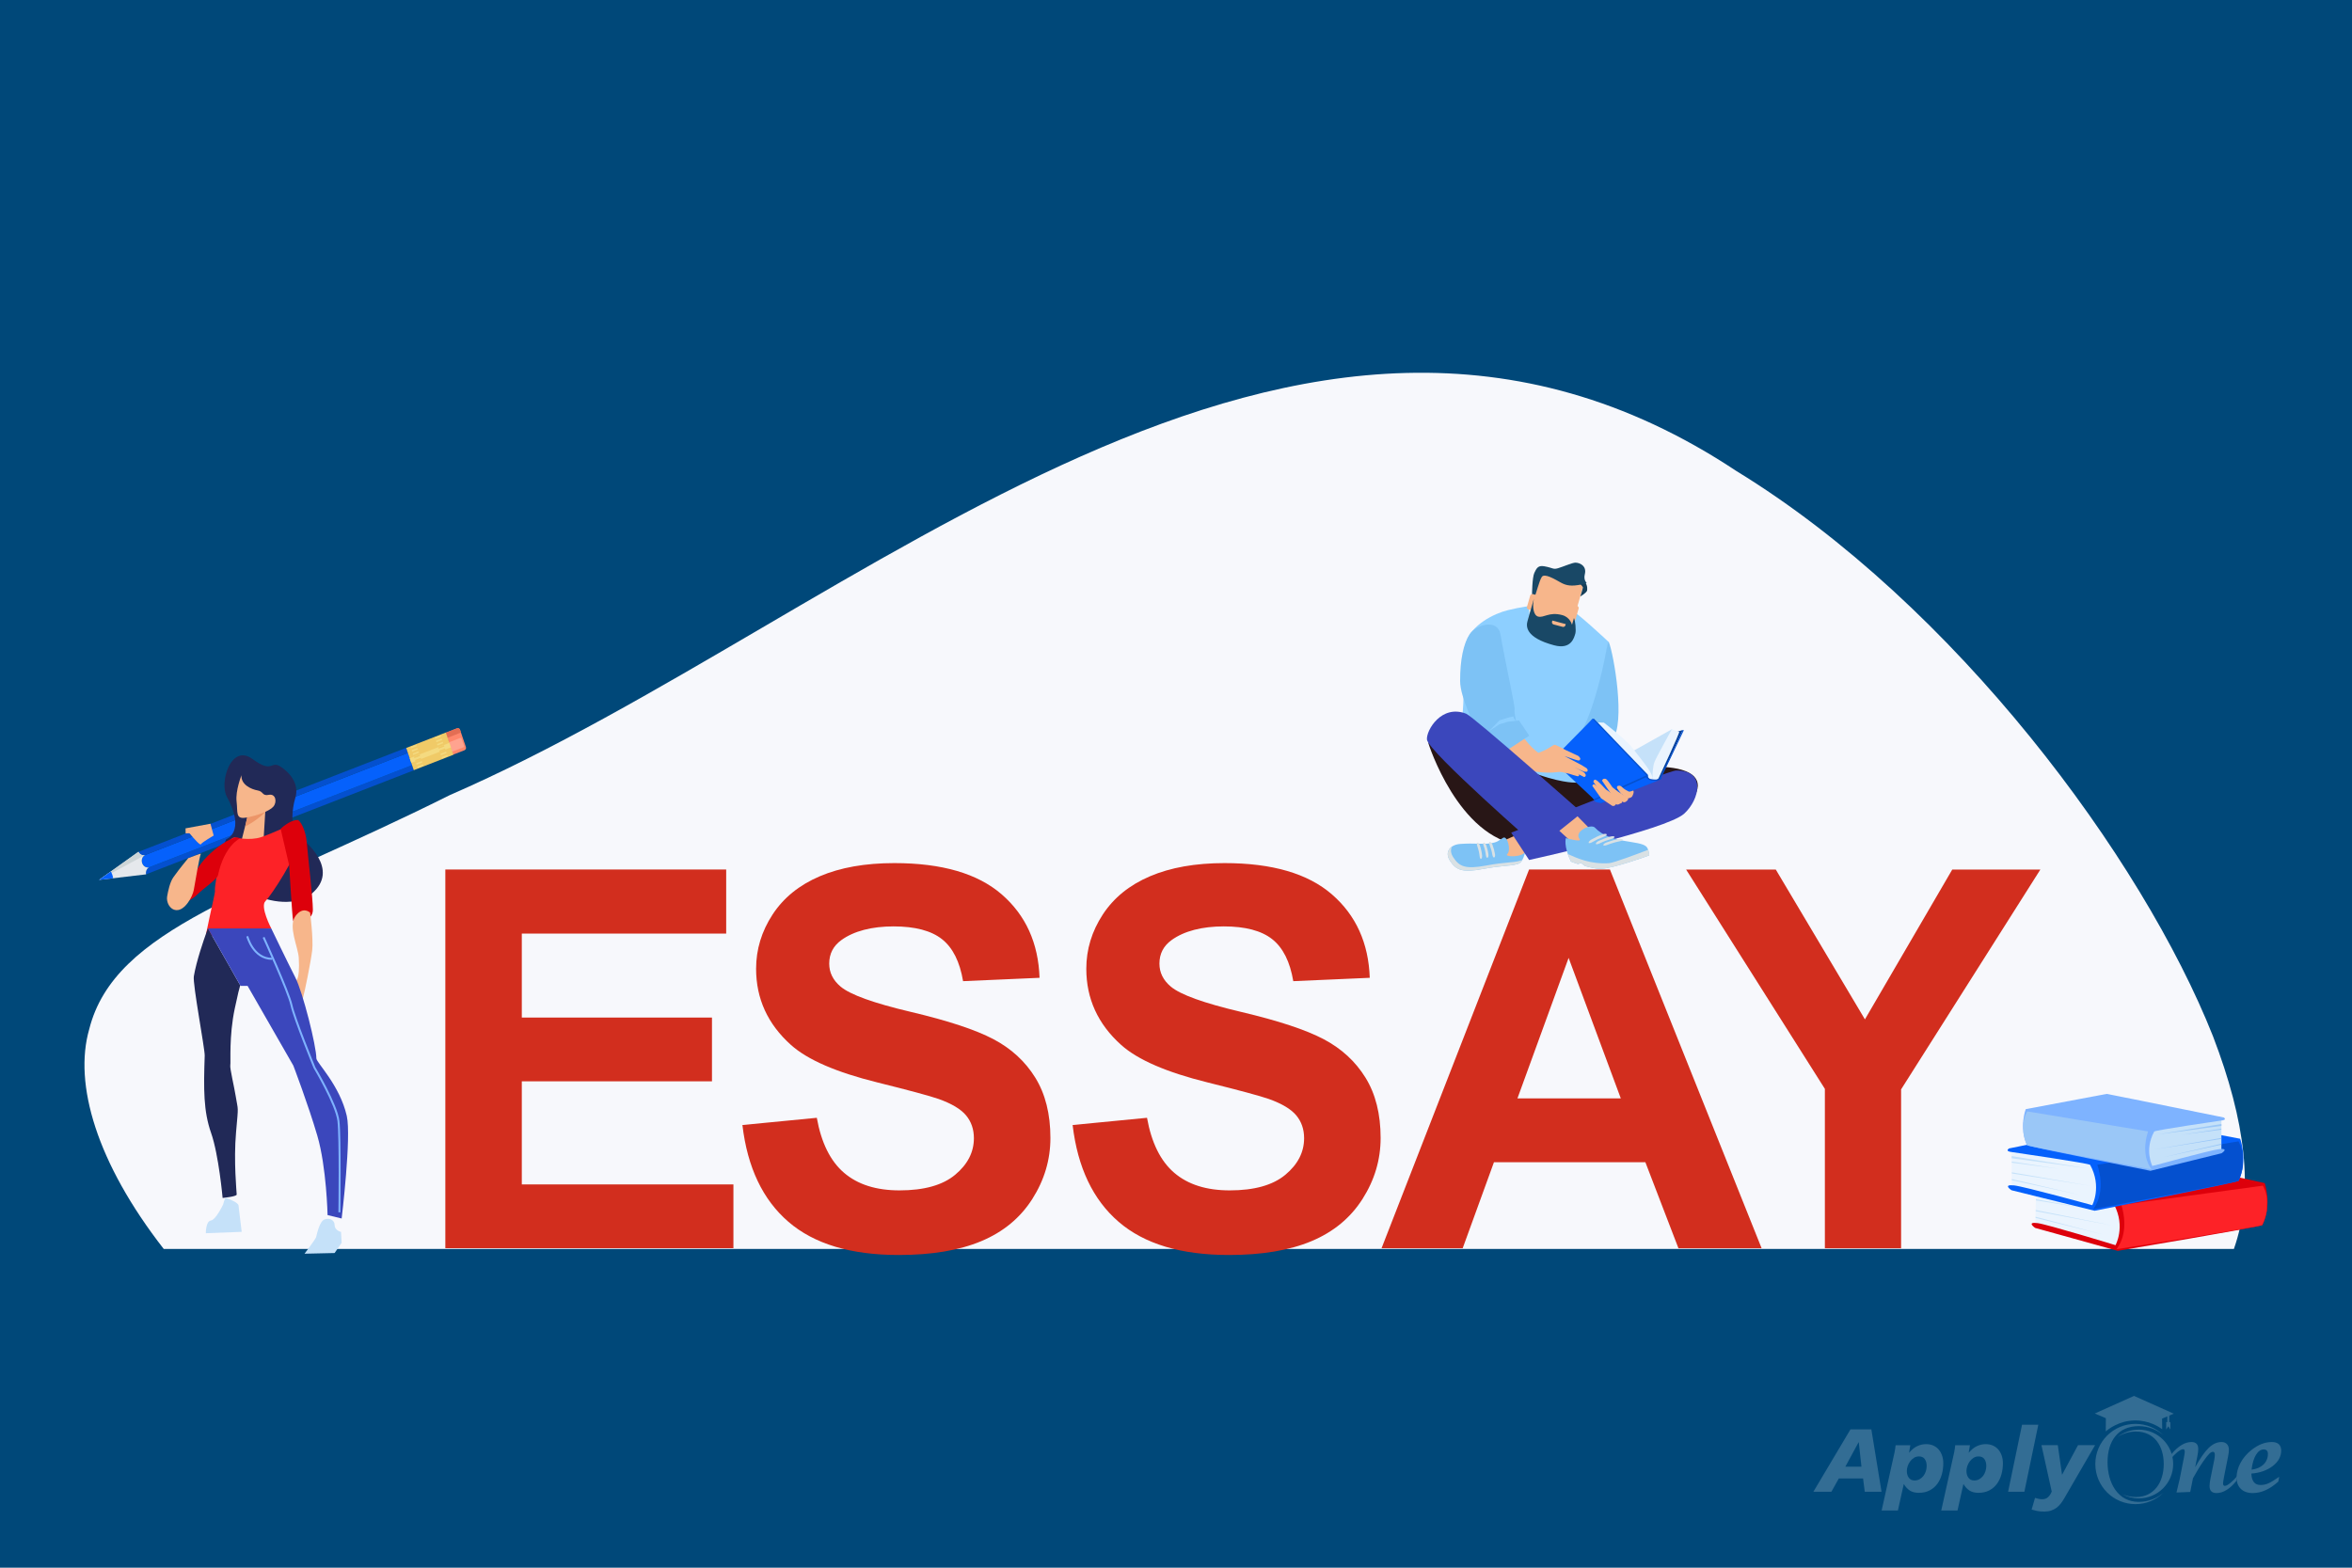 <?xml version="1.0" encoding="UTF-8"?><svg id="Layer_1" xmlns="http://www.w3.org/2000/svg" viewBox="0 0 1350 900"><rect width="1350" height="900" style="fill:#004879; stroke-width:0px;"/><g style="opacity:.2;"><path d="m1062.12,820.6h12s5.85,35.8,5.85,35.8h-9.64s-.97-7.64-.97-7.64h-13.9s-4.26,7.64-4.26,7.64h-10.36s21.29-35.8,21.29-35.8Zm4.77,7.39h-.1s-7.59,14-7.59,14h9.23s-1.54-14-1.54-14Z" style="fill:#fff; stroke-width:0px;"/><path d="m1087.46,833.68c.17-.79.29-1.51.36-2.18.07-.67.14-1.27.21-1.82h8.46s-.72,4.26-.72,4.26h.1c1.44-1.74,2.98-2.99,4.62-3.74,1.64-.75,3.3-1.13,4.98-1.13s3.09.29,4.33.87c1.25.58,2.28,1.38,3.1,2.38.82,1.01,1.44,2.18,1.87,3.51.43,1.33.64,2.75.64,4.26,0,2.19-.28,4.3-.85,6.34-.56,2.04-1.42,3.84-2.56,5.41-1.15,1.57-2.61,2.83-4.39,3.77-1.78.94-3.86,1.41-6.26,1.41-2.05,0-3.75-.43-5.1-1.28-1.35-.85-2.52-2.12-3.51-3.8l-3.39,15.24h-9.34s7.44-33.5,7.44-33.5Zm7.28,12.82c.17.65.44,1.23.79,1.74s.81.92,1.36,1.23c.55.31,1.21.46,2,.46,1.09,0,2.07-.24,2.92-.72.85-.48,1.58-1.1,2.18-1.87.6-.77,1.06-1.66,1.39-2.67.32-1.01.49-2.03.49-3.05,0-1.64-.37-2.97-1.1-3.98-.74-1.01-1.84-1.51-3.31-1.51-1.09,0-2.07.27-2.92.82-.86.55-1.58,1.23-2.18,2.05-.6.82-1.06,1.72-1.39,2.69-.33.97-.49,1.91-.49,2.8,0,.68.08,1.35.26,2Z" style="fill:#fff; stroke-width:0px;"/><path d="m1121.68,833.68c.17-.79.29-1.51.36-2.18.07-.67.14-1.27.21-1.82h8.46s-.72,4.26-.72,4.26h.1c1.44-1.74,2.98-2.99,4.62-3.74,1.64-.75,3.3-1.13,4.98-1.13s3.09.29,4.33.87c1.25.58,2.28,1.38,3.1,2.38.82,1.01,1.44,2.18,1.87,3.51.43,1.33.64,2.75.64,4.26,0,2.19-.28,4.3-.85,6.34-.56,2.04-1.42,3.84-2.56,5.41-1.15,1.57-2.61,2.83-4.39,3.77-1.78.94-3.86,1.41-6.26,1.41-2.05,0-3.75-.43-5.1-1.28-1.35-.85-2.52-2.12-3.51-3.8l-3.39,15.24h-9.34s7.44-33.5,7.44-33.5Zm7.28,12.82c.17.65.44,1.23.79,1.74s.81.92,1.36,1.23c.55.31,1.21.46,2,.46,1.09,0,2.07-.24,2.92-.72.85-.48,1.58-1.1,2.18-1.87.6-.77,1.06-1.66,1.39-2.67.32-1.01.49-2.03.49-3.05,0-1.64-.37-2.97-1.1-3.98-.74-1.01-1.84-1.51-3.31-1.51-1.09,0-2.07.27-2.92.82-.86.55-1.58,1.23-2.18,2.05-.6.82-1.06,1.72-1.39,2.69-.33.97-.49,1.91-.49,2.8,0,.68.08,1.35.26,2Z" style="fill:#fff; stroke-width:0px;"/><path d="m1160.61,817.93h9.34s-8,38.47-8,38.47h-9.34s8-38.47,8-38.47Z" style="fill:#fff; stroke-width:0px;"/><path d="m1184.98,859.94c-.68,1.2-1.39,2.27-2.13,3.23-.74.96-1.56,1.78-2.49,2.46-.92.68-1.96,1.21-3.1,1.59-1.15.38-2.45.56-3.92.56-1.64,0-3.04-.12-4.18-.36-1.15-.24-2.16-.5-3.05-.77l1.95-6.72c.58.17,1.21.34,1.87.51.67.17,1.44.26,2.33.26,1.3,0,2.39-.39,3.26-1.18.87-.79,1.58-1.86,2.13-3.23l-5.9-26.62h9.39s2.41,16.88,2.41,16.88h.1s9.08-16.88,9.08-16.88h9.8s-17.54,30.26-17.54,30.26Z" style="fill:#fff; stroke-width:0px;"/><path d="m1249.25,856.85l1.88-7.9,2.3-11.67c.37-2.04.58-3.3.58-3.87,0-1.88-1.36-1.99-4.24.26-1.31,1.1-2.67,2.46-4.03,4.13l.63-2.98c3.87-4.66,7.69-6.96,11.46-6.96,2.62,0,3.92,1.31,3.92,3.98,0,1.1-.16,2.56-.52,4.29l-1.26,6.23c2.93-5.29,5.55-9,7.8-11.15,2.35-2.25,4.76-3.35,7.33-3.35s4.24,1.62,4.24,4.4c0,1.1-.16,2.41-.47,3.92l-2.3,11.56c-.37,2.04-.58,3.3-.58,3.87,0,1.88,1.41,1.99,4.19-.26,1.31-1.05,2.67-2.41,4.08-4.13l-.63,2.98c-3.77,4.66-7.59,6.96-11.41,6.96-2.67,0-3.98-1.36-3.98-4.03,0-1.1.16-2.51.52-4.24l2.25-11.15c.16-1.1.26-1.99.26-2.62,0-2.15-1.67-2.04-3.24-.47-.78.78-1.94,2.25-3.45,4.4-1.99,2.88-3.92,6.12-5.86,9.63l-1.57,7.85-7.9.31Z" style="fill:#fff; stroke-width:0px;"/><path d="m1292.26,846.49c.31,4.03,2.04,6.02,5.23,6.02,1.52,0,2.93-.26,4.29-.84,1.52-.63,3.66-1.94,6.44-3.87l-.52,2.77c-4.87,4.4-9.73,6.59-14.7,6.59-5.81,0-9.26-3.45-9.26-8.95s3.19-11.62,8.58-15.8c3.82-3.03,7.69-4.55,11.67-4.55,3.45,0,5.23,1.57,5.39,4.76,0,3.56-1.67,6.59-4.97,9.1-3.3,2.46-7.33,3.87-12.14,4.24v.52Zm7.06-14.39c-3.3,0-6.12,4.29-6.96,11.62,5.6-.63,9.37-4.13,9.37-8.95.05-1.73-.78-2.62-2.41-2.67Z" style="fill:#fff; stroke-width:0px;"/><path d="m1209.69,839.38c0-12.01,5.91-20.64,17.92-20.64,5.5,0,10.51,2.04,14.34,5.4-4.17-4.14-9.9-6.7-16.24-6.7-12.72,0-23.04,10.31-23.04,23.04s10.31,23.04,23.04,23.04c6.34,0,12.08-2.56,16.24-6.7-3.83,3.36-8.85,5.4-14.34,5.4-12.01,0-17.92-10.84-17.92-22.84Z" style="fill:#fff; stroke-width:0px;"/><path d="m1227.62,820.75c-4.62,0-8.87,1.59-12.23,4.24,3.03-1.99,6.67-3.15,10.58-3.15,10.54,0,15.97,8.26,15.97,18.64s-5.43,18.95-15.97,18.95c-2.83,0-5.52-.61-7.93-1.7,2.84,1.58,6.1,2.48,9.58,2.48,10.9,0,19.74-8.84,19.74-19.74,0-10.9-8.84-19.74-19.74-19.74Z" style="fill:#fff; stroke-width:0px;"/><path d="m1208.66,821.79c.02-2.53.04-5.06.06-7.6l-6.37-2.7c7.51-3.37,15.03-6.74,22.54-10.11l22.79,10.2-6.68,2.85c.02,2.02.04,4.04.06,6.06-1.82-1.32-7.6-5.16-15.88-5.01-8.95.17-14.9,4.9-16.53,6.29Z" style="fill:#fff; stroke-width:0px;"/><rect x="1243.99" y="812.42" width="1.1" height="6.17" style="fill:#fff; stroke-width:0px;"/><polygon points="1245.75 820.66 1245.75 816.4 1243.37 816.4 1243.37 820.66 1244.56 818.83 1245.75 820.66" style="fill:#fff; stroke-width:0px;"/></g><path d="m258.01,456.54c235.23-102.29,484.95-354.42,738.61-186.15,125.47,76.77,233.12,222.31,273.58,324.49,18.82,49.03,23.66,89.06,12.01,122.12H93.97c-38.46-49.39-51.83-94.63-42.76-126.15,14.65-58.16,92.99-77.44,206.79-134.3h.01Z" style="fill:#f7f8fc; stroke-width:0px;"/><g style="isolation:isolate;"><g style="isolation:isolate;"><path d="m255.61,716.61v-217.42h161.21v36.78h-117.31v48.2h109.15v36.63h-109.15v59.17h121.46v36.63h-165.36Z" style="fill:#d22e1e; stroke-width:0px;"/></g></g><g style="isolation:isolate;"><g style="isolation:isolate;"><path d="m426.12,645.87l42.71-4.15c2.57,14.34,7.79,24.87,15.65,31.59,7.86,6.73,18.46,10.08,31.81,10.08,14.14,0,24.79-2.99,31.96-8.97,7.17-5.98,10.75-12.98,10.75-20.98,0-5.14-1.51-9.52-4.52-13.13-3.02-3.61-8.28-6.75-15.79-9.42-5.14-1.78-16.86-4.94-35.15-9.49-23.53-5.83-40.04-13-49.53-21.5-13.35-11.96-20.02-26.55-20.02-43.75,0-11.07,3.14-21.43,9.42-31.07,6.28-9.64,15.32-16.98,27.14-22.02,11.81-5.04,26.08-7.56,42.79-7.56,27.29,0,47.83,5.98,61.62,17.95,13.79,11.96,21.03,27.93,21.73,47.9l-43.9,1.93c-1.88-11.17-5.91-19.21-12.09-24.1-6.18-4.89-15.45-7.34-27.81-7.34s-22.74,2.62-29.96,7.86c-4.65,3.36-6.97,7.86-6.97,13.5,0,5.14,2.17,9.54,6.53,13.2,5.54,4.65,18.98,9.49,40.34,14.53,21.36,5.04,37.15,10.26,47.38,15.65,10.23,5.39,18.24,12.75,24.03,22.1,5.78,9.34,8.68,20.89,8.68,34.63,0,12.46-3.46,24.12-10.38,35-6.92,10.88-16.71,18.96-29.36,24.25-12.66,5.29-28.43,7.93-47.31,7.93-27.49,0-48.6-6.35-63.33-19.06-14.73-12.7-23.53-31.22-26.4-55.54Z" style="fill:#d22e1e; stroke-width:0px;"/></g></g><g style="isolation:isolate;"><g style="isolation:isolate;"><path d="m615.65,645.87l42.71-4.15c2.57,14.34,7.79,24.87,15.65,31.59,7.86,6.73,18.46,10.08,31.81,10.08,14.14,0,24.79-2.99,31.96-8.97,7.17-5.98,10.75-12.98,10.75-20.98,0-5.14-1.51-9.52-4.52-13.13-3.02-3.61-8.28-6.75-15.79-9.42-5.14-1.78-16.86-4.94-35.15-9.49-23.53-5.83-40.04-13-49.53-21.5-13.35-11.96-20.02-26.55-20.02-43.75,0-11.07,3.14-21.43,9.42-31.07,6.28-9.64,15.32-16.98,27.14-22.02,11.81-5.04,26.08-7.56,42.79-7.56,27.29,0,47.83,5.98,61.62,17.95,13.79,11.96,21.03,27.93,21.73,47.9l-43.9,1.93c-1.88-11.17-5.91-19.21-12.09-24.1-6.18-4.89-15.45-7.34-27.81-7.34s-22.74,2.62-29.96,7.86c-4.65,3.36-6.97,7.86-6.97,13.5,0,5.14,2.17,9.54,6.53,13.2,5.54,4.65,18.98,9.49,40.34,14.53,21.36,5.04,37.15,10.26,47.38,15.65,10.23,5.39,18.24,12.75,24.03,22.1,5.78,9.34,8.68,20.89,8.68,34.63,0,12.46-3.46,24.12-10.38,35-6.92,10.88-16.71,18.96-29.36,24.25-12.66,5.29-28.43,7.93-47.31,7.93-27.49,0-48.6-6.35-63.33-19.06-14.73-12.7-23.53-31.22-26.4-55.54Z" style="fill:#d22e1e; stroke-width:0px;"/></g></g><g style="isolation:isolate;"><g style="isolation:isolate;"><path d="m1011.14,716.61h-47.75l-18.98-49.39h-86.91l-17.95,49.39h-46.57l84.68-217.42h46.42l87.05,217.42Zm-80.83-86.02l-29.96-80.68-29.37,80.68h59.32Z" style="fill:#d22e1e; stroke-width:0px;"/></g></g><g style="isolation:isolate;"><g style="isolation:isolate;"><path d="m1047.44,716.61v-91.5l-79.64-125.91h51.46l51.17,86.02,50.13-86.02h50.57l-79.94,126.21v91.21h-43.75Z" style="fill:#d22e1e; stroke-width:0px;"/></g></g><path d="m266.62,430.7l-6.65,2.59-4.29-12.59,6.65-2.59c.7-.27,1.48.12,1.73.88l3.35,9.84c.26.76-.09,1.6-.8,1.87h0Z" style="fill:#ff876c; stroke-width:0px;"/><path d="m265.92,429.04l-6.53,2.54-1.82-5.35,6.53-2.54c.35-.13.73.06.85.44l1.36,3.99c.13.38-.05.79-.39.92h0Z" style="fill:#ffa38f; stroke-width:0px;"/><path d="m256.69,423.64l-1-2.94,6.65-2.59c.7-.27,1.48.12,1.73.88l.53,1.56-7.92,3.08h.01Z" style="fill:#e36e54; stroke-width:0px;"/><path d="m237.52,442.22l-153.67,59.73c-.31-1.63.37-3.26,1.67-3.99l151-58.69,1,2.95h0Z" style="fill:#0450cf; stroke-width:0px;"/><path d="m234.13,432.26l2.39,7.01-151,58.69h-.03s.02-.01.03-.02c-1.6.38-3.29-.64-3.91-2.44-.61-1.8.07-3.74,1.53-4.55h-.03s.02-.02.03-.02h0l151-58.69v.02h0Z" style="fill:#0561fc; stroke-width:0px;"/><path d="m83.13,490.95c-1.44.34-2.94-.45-3.68-1.9l153.67-59.73,1,2.95-151,58.69h.01Z" style="fill:#0450cf; stroke-width:0px;"/><path d="m79.45,489.03c.74,1.46,2.24,2.25,3.68,1.91h0s-.02.02-.03.02h.03c-1.46.81-2.14,2.75-1.53,4.55.62,1.8,2.31,2.83,3.91,2.44,0,0-.02.01-.03.02h.03c-1.31.73-1.99,2.37-1.67,4l-26.98,3.18,22.58-16.11h0Z" style="fill:#e5e8ec; stroke-width:0px;"/><path d="m79.45,489.03c.74,1.46,2.24,2.25,3.68,1.91h0s-.02.02-.03.02h.03c-1.46.81-26.27,14.18-26.27,14.18l22.58-16.11h.01Z" style="fill:#cdd5d7; stroke-width:0px;"/><polygon points="237.5 442.16 233.15 429.39 255.89 420.53 260.24 433.31 237.5 442.16" style="fill:#f0ca67; stroke-width:0px;"/><polygon points="236.05 437.93 235.17 435.31 257.91 426.46 258.79 429.07 236.05 437.93" style="fill:#f4da80; stroke-width:0px;"/><path d="m63.67,500.29c.28.57.55,1.16.76,1.78.24.7.41,1.41.53,2.12l-8.1.95,6.81-4.85h0Z" style="fill:#0561fc; stroke-width:0px;"/><polygon points="242.76 438.8 239.48 440.08 239.76 440.9 243.04 439.62 242.76 438.8" style="fill:#f4da80; stroke-width:0px;"/><polygon points="242.12 436.92 238.84 438.2 239.13 439.02 242.4 437.75 242.12 436.92" style="fill:#f4da80; stroke-width:0px;"/><polygon points="241.48 435.05 238.21 436.32 238.48 437.14 241.76 435.87 241.48 435.05" style="fill:#f0ca67; stroke-width:0px;"/><polygon points="240.84 433.17 237.57 434.44 237.85 435.27 241.12 433.99 240.84 433.17" style="fill:#f0ca67; stroke-width:0px;"/><polygon points="240.2 431.29 236.93 432.57 237.21 433.39 240.48 432.11 240.2 431.29" style="fill:#f4da80; stroke-width:0px;"/><polygon points="239.56 429.41 236.29 430.69 236.57 431.51 239.84 430.23 239.56 429.41" style="fill:#f4da80; stroke-width:0px;"/><polygon points="238.92 427.54 235.65 428.81 235.93 429.63 239.2 428.35 238.92 427.54" style="fill:#f4da80; stroke-width:0px;"/><polygon points="256.7 433.37 253.43 434.65 253.71 435.47 256.98 434.19 256.7 433.37" style="fill:#f4da80; stroke-width:0px;"/><polygon points="256.06 431.5 252.79 432.77 253.07 433.59 256.34 432.32 256.06 431.5" style="fill:#f4da80; stroke-width:0px;"/><polygon points="255.42 429.62 252.15 430.89 252.43 431.71 255.7 430.44 255.42 429.62" style="fill:#f0ca67; stroke-width:0px;"/><polygon points="254.78 427.74 251.51 429.01 251.79 429.84 255.06 428.56 254.78 427.74" style="fill:#f0ca67; stroke-width:0px;"/><polygon points="254.14 425.86 250.87 427.14 251.15 427.96 254.42 426.68 254.14 425.86" style="fill:#f4da80; stroke-width:0px;"/><polygon points="253.5 423.98 250.23 425.26 250.51 426.08 253.78 424.81 253.5 423.98" style="fill:#f4da80; stroke-width:0px;"/><polygon points="252.86 422.11 249.59 423.38 249.87 424.2 253.14 422.92 252.86 422.11" style="fill:#f4da80; stroke-width:0px;"/><path d="m129.81,481.84s11.57-4.12.39-24.46c-4.44-8.07,2.36-30.71,14.72-21.64s9.97-.12,16.96,4.94c6.99,5.07,9.5,11.38,7.59,17.52-1.91,6.13-2.96,18.25,1.35,21.32,4.3,3.06,24.66,19.58,8.04,33.58-16.62,13.99-61.71-5.57-49.05-31.26h0Z" style="fill:#212957; stroke-width:0px;"/><polygon points="152.66 459.42 150.96 487.43 137.55 486.87 142.26 468.07 152.66 459.42" style="fill:#f7b68b; stroke-width:0px;"/><path d="m140.78,474.45c.31-.13.63-.29.98-.48,3.63-1.98,7.6-4.87,10.27-7.54l.61-8.47-10.39,9.25-1.48,7.24h0Z" style="fill:#ec9568; stroke-width:0px;"/><path d="m138.62,445.02s-3.57,8.98-2.82,15.12c.75,6.14-.77,10.26,5.31,9.26,6.09-1,13.55-3.69,15.79-6.32,2.24-2.63,1.41-7.56-2.59-6.77s-2.89-1.93-6.47-2.54c-3.58-.61-9.7-3.34-9.23-8.75h.01Z" style="fill:#f7b68b; stroke-width:0px;"/><path d="m134.77,480.76s8.5,2.07,15.24-.2c6.43-2.16,17.26-7.27,17.26-7.27,0,0,5.69.39,4.59,9.03-1.1,8.64-16.16,31.81-19.47,34.96-3.31,3.14,3.31,15.71,3.31,15.71,0,0-36.36,3.93-37.46,5.11s5.27-25.15,5.14-26.32c-.55-4.91,5.14-31.03,11.39-31.03h0Z" style="fill:#fd2227; stroke-width:0px;"/><path d="m161.07,475.8s5.28-5.06,9.69-5.06c1.47,0,4.77,5.7,5.33,12.96.51,6.76,3.49,31.62,3.49,38.69s-10.83,8.4-11.34,6.14c-.57-2.56-2.25-31.67-2.25-31.67l-4.91-21.06h-.01Z" style="fill:#dd000b; stroke-width:0px;"/><path d="m137.7,481.35s-8.91,3.93-12.58,21.11c-.52,2.42-8.54,7.66-11.66,10.9-3.91,4.06-12.3,7.07-12.3,7.07,0,0,11.57-11,11.2-18.07s20.75-24.74,25.34-21.01h0Z" style="fill:#dd000b; stroke-width:0px;"/><path d="m108.05,492.66s-4.96,5.91-8.54,10.98c-1.98,2.8-3.03,7.88-3.58,10.98-.56,3.15,1.38,7.6,5.23,7.88,4.95.36,9.37-7.6,10.1-11.73.73-4.13,3.24-19.18,4.04-20.64.18-.33-7.25,2.53-7.25,2.53h0Z" style="fill:#f7b68b; stroke-width:0px;"/><path d="m115.3,484.69c.73-1.18,7.35-5.01,7.35-5.01l-1.84-6.78-14.32,2.65s.04,1.48.05,2.75c0,.4,1.97-.25,2.38.25,2.44,2.94,5.91,6.89,6.38,6.13h0Z" style="fill:#f7b68b; stroke-width:0px;"/><path d="m178.01,523.96s1.93,15.32,1.19,21.6c-.73,6.28-4.41,24.35-5.14,26.71s-1.84,7.07-1.84,7.07c0,0-5.51-8.64-5.14-9.82s2.2-5.5,3.31-7.07c1.1-1.57,1.47-6.28,1.1-12.57-.37-6.28-6.29-18.12-1.88-24.01s8.4-1.91,8.4-1.91h0Z" style="fill:#f7b68b; stroke-width:0px;"/><path d="m138.07,565.99s.37-4.32-3.31,12.96c-3.43,16.13-2.2,31.03-2.57,32.6-.37,1.57,2.3,12.6,3.12,17.87,1.38,8.84,1.65,4.12.18,20.62s.37,34.56.37,35.74-8.08,1.96-8.08,1.96c0,0-2.2-24.74-6.61-37.31s-4.32-25.14-3.67-44.38c.13-3.87-6.98-41.15-6.24-45.56,1.46-8.73,5.69-20.92,7.38-25.58.44-1.21.7-1.91.7-1.91l18.73,32.99h0Z" style="fill:#212957; stroke-width:0px;"/><path d="m155.7,533h-36.36l18.73,32.99h4.04l26.26,45.76s8.54,22.39,13.77,40.26c5.3,18.1,5.88,45.56,5.88,45.56l8.08,1.96s5.68-46.94,2.94-58.92c-4.04-17.67-17.45-30.6-17.45-32.99,0-7.07-7.71-37.9-12.12-46.54-4.41-8.64-13.77-28.08-13.77-28.08h0Z" style="fill:#3b47bc; stroke-width:0px;"/><path d="m136.88,691.87l1.84,15.32-20.57.79s-.09-6.87,2.85-7.27c2.94-.39,7.07-9.23,7.07-9.23,0,0,.92-4.03,1.74-3.73,6.86,2.45,7.07,4.12,7.07,4.12h0Z" style="fill:#c5e1f9; stroke-width:0px;"/><path d="m195.73,707.19l.37,6.28-4.04,5.89-17.26.39s6.24-8.25,6.61-9.43,1.84-9.03,4.77-10.21c2.94-1.18,5.88.39,5.88,3.14s2.94,3.93,3.67,3.93h0Z" style="fill:#c5e1f9; stroke-width:0px;"/><path d="m151.29,538.1s14.32,31.23,15.98,38.88c1.65,7.66,13.22,35.94,13.22,35.94,0,0,12.67,21.21,13.77,30.64s.55,52.44.55,52.44" style="fill:none; stroke:#7eb3ff; stroke-miterlimit:10; stroke-width:1.13px;"/><path d="m141.93,537.51s3.31,12.96,14.32,12.96" style="fill:none; stroke:#7eb3ff; stroke-miterlimit:10; stroke-width:1.13px;"/><polygon points="1216.23 715.6 1168.23 703.99 1168.69 681.94 1219.34 690.95 1216.23 715.6" style="fill:#eaf4fe; stroke-width:0px;"/><path d="m1167.1,680.91l59.95-10.34,18.81-3.17,54.03,11.8s4.39,12.1-1.28,24.13c-.41.87-83.07,14.77-83.07,14.77l-47.4-13.16s-5.39-3.67,1.44-2.75c5.87.79,44.68,12.66,44.68,12.66,0,0,5.85-10.47-.74-23.15-.49-.93-45.2-8.75-45.2-8.75,0,0-3.55-.41-1.22-2.05h0Z" style="fill:#dd000b; stroke-width:0px;"/><path d="m1301.27,690.04c.11-5.16-2.4-9.36-2.4-9.36l-81.22,11.06c3.99,13.67-.04,21.77-2.83,25.42,18.78-2.94,83.26-13.08,83.63-13.82,1.38-2.75,2.2-5.51,2.64-8.12.09-1.92.15-3.75.18-5.17h0Z" style="fill:#fd2227; stroke-width:0px;"/><polyline points="1168.62 685.34 1211.48 693.62 1168.55 686.58" style="fill:#c5e1f9; stroke-width:0px;"/><polyline points="1168.54 688.47 1195.56 693.44 1168.63 689.13" style="fill:#c5e1f9; stroke-width:0px;"/><polyline points="1168.33 698.53 1207.07 708.72 1168.42 699.19" style="fill:#c5e1f9; stroke-width:0px;"/><polyline points="1168.41 694.66 1213.68 703.8 1168.5 695.32" style="fill:#c5e1f9; stroke-width:0px;"/><polygon points="1202.92 692.57 1154.69 682.36 1154.69 660.3 1205.52 667.84 1202.92 692.57" style="fill:#eaf4fe; stroke-width:0px;"/><path d="m1153.09,659.32l59.72-12.08,18.73-3.72,54.25,10.22s4.64,11.97-.78,24.16c-.39.88-82.75,17.19-82.75,17.19l-47.66-11.77s-5.46-3.51,1.39-2.79c5.88.62,44.93,11.36,44.93,11.36,0,0,5.64-10.63-1.21-23.13-.5-.92-45.36-7.43-45.36-7.43,0,0-3.56-.31-1.26-2.01h0Z" style="fill:#0561fc; stroke-width:0px;"/><path d="m1287.4,664.53c0-5.16-2.59-9.29-2.59-9.29l-80.97,13.42c4.27,13.55.41,21.76-2.31,25.49,18.71-3.48,82.96-15.5,83.32-16.25,1.33-2.79,2.08-5.57,2.47-8.19.05-1.92.08-3.75.08-5.18h0Z" style="fill:#0450cf; stroke-width:0px;"/><polyline points="1154.69 663.71 1197.71 670.73 1154.65 664.94" style="fill:#c5e1f9; stroke-width:0px;"/><polyline points="1154.68 666.83 1181.8 671.01 1154.78 667.49" style="fill:#c5e1f9; stroke-width:0px;"/><polyline points="1154.68 676.9 1193.61 685.95 1154.78 677.55" style="fill:#c5e1f9; stroke-width:0px;"/><polyline points="1154.68 673.02 1200.12 680.84 1154.78 673.68" style="fill:#c5e1f9; stroke-width:0px;"/><polygon points="1233.73 670.01 1275.04 661.27 1275.04 642.37 1231.5 648.83 1233.73 670.01" style="fill:#c5e1f9; stroke-width:0px;"/><path d="m1276.41,641.53l-51.15-10.35-16.05-3.18-46.47,8.75s-3.97,10.25.67,20.69c.33.75,70.88,14.72,70.88,14.72l40.82-10.08s4.68-3.01-1.19-2.39c-5.04.53-38.48,9.73-38.48,9.73,0,0-4.83-9.11,1.04-19.81.43-.79,38.86-6.37,38.86-6.37,0,0,3.05-.27,1.08-1.72h-.01Z" style="fill:#7eb3ff; stroke-width:0px;"/><path d="m1161.37,646c0-4.42,2.22-7.96,2.22-7.96l69.35,11.5c-3.66,11.6-.35,18.64,1.98,21.83-16.03-2.98-71.06-13.28-71.37-13.92-1.14-2.39-1.78-4.77-2.12-7.02-.04-1.64-.07-3.21-.07-4.43h.01Z" style="fill:#9ac7f7; stroke-width:0px;"/><polyline points="1275.04 645.29 1238.19 651.3 1275.08 646.35" style="fill:#9ac7f7; stroke-width:0px;"/><polyline points="1275.05 647.96 1251.82 651.54 1274.96 648.53" style="fill:#9ac7f7; stroke-width:0px;"/><polyline points="1275.05 656.59 1241.7 664.35 1274.96 657.15" style="fill:#9ac7f7; stroke-width:0px;"/><polyline points="1275.05 653.27 1236.13 659.97 1274.96 653.83" style="fill:#9ac7f7; stroke-width:0px;"/><path d="m865.39,350.32c-7.5,1.83-21.32,8.32-24.22,19.44-4.34,16.69,4.35,41.19-9.41,65.15-4.39,7.64,76,17.9,76,17.9l15.51-84.32s-19.38-18.3-23.34-19.54c-8.21-2.55-19.57-2.28-34.55,1.37h0Z" style="fill:#8dcfff; stroke-width:0px;"/><path d="m923.42,368.55c2.79,6.74,9.84,46.83,1.98,56.28-.91,1.09,4.08,2.79,3.18,7.78-.15.83-1.65,4.81-1.65,4.81l-6.42,1.62-19.42-10.69,3.72-4.38,1.76.04s1.66-1.5,1.2-3.34c-.46-1.84,4.46-4.83,11.88-35.93,2.18-9.16,3.16-17.67,3.78-16.18h-.01Z" style="fill:#7dc2f5; stroke-width:0px;"/><path d="m915.9,422.92l-5.74-1.22-2.33-.36c-.01,1.53-1.28,2.66-1.28,2.66l4.45.13,5.22,1.08,6.3,3.48-6.63-5.77h.01Z" style="fill:#8dcfff; stroke-width:0px;"/><path d="m870.54,416.47s6.77,16.56,23.01,20.99c2.81.76,4.53,3.7,3.18,4.64-1.73,1.21-4.12,1.48-8.19,1.46-8.49-.02-20.05-2.57-28.05-10.06-11.83-11.07-15.56-16.11-14.36-21.68,1.19-5.58,24.41,4.64,24.41,4.64h0Z" style="fill:#f7b68b; stroke-width:0px;"/><path d="m843.48,364.19c-3.43,5.47-5.42,14.25-5.4,26.81.03,9.72,8.7,25.64,10.03,30.54.22.82.75,4.32.75,4.32l9.62,9.12,19.28-12.64-5.86-8.7-1.75.18s-1.11-4.8-.81-6.67c.3-1.87-5.34-26.95-8.13-43.03-1.61-9.26-14.32-5.35-17.73.07h0Z" style="fill:#7dc2f5; stroke-width:0px;"/><path d="m860.75,413.5l5.62-1.69,2.29-.54c.15,1.52,1.5,2.54,1.5,2.54l-4.43.49-5.1,1.51-5.98,3.97,6.1-6.29h0Z" style="fill:#8dcfff; stroke-width:0px;"/><path d="m877.99,347.51c-1.49,4.11.77,8.66,5.02,10.1l1.44.49c4.25,1.44,8.95-.74,10.45-4.86l3.51-9.69c1.49-4.11-.77-8.66-5.03-10.1l-1.44-.49c-4.25-1.44-8.96.74-10.45,4.86l-3.51,9.69h.01Z" style="fill:#e4eef3; stroke-width:0px;"/><path d="m901.58,361.56c-.57,1.99-2.7,3.16-4.76,2.61l-16.82-4.48c-2.06-.55-3.27-2.61-2.71-4.61l6.86-24.09c.57-1.99,2.7-3.17,4.77-2.61l16.81,4.48c2.06.55,3.28,2.61,2.71,4.61l-6.86,24.09h0Z" style="fill:#f7b68b; stroke-width:0px;"/><path d="m907.06,342.44s2.92-1.73,3.75-3.05c.41-.66.46-3.6-1.1-5.15-1.57-1.55-3.68,0-3.68,0,0,0,2.53,2.4,2.51,3.04s-1.47,5.17-1.47,5.17h-.01Z" style="fill:#163f59; stroke-width:0px;"/><path d="m879.35,341.37s.09-9.94,1.34-12.51c1.24-2.59,2.09-4.39,5.6-3.78,5.25.92,5.01,1.99,7.93,1.15,2.92-.85,8.43-3.27,10.08-3.22,2.74.08,6.53,1.98,5.35,6.69-.86,3.47,1.14,4.92,1.04,5.03-.32.37-1.37.52-3.23.87-5.31,1.02-8.25.72-11.57-1.14-3.33-1.85-9.43-5.59-10.94-3.24-1.51,2.36-3.43,10.27-3.91,10.79-.48.52-1.2,0-1.7-.62v-.02h.01Z" style="fill:#194866; stroke-width:0px;"/><path d="m882.59,350.01c-.19.66-.9,1.05-1.59.87l-3.63-.97c-.69-.18-1.09-.87-.9-1.54l1.83-6.42c.19-.66.9-1.05,1.59-.87l3.63.97c.68.18,1.09.87.9,1.54l-1.83,6.42Z" style="fill:#f7b68b; stroke-width:0px;"/><path d="m904.26,355.78c-.19.67-.9,1.06-1.59.87l-3.63-.96c-.69-.19-1.09-.87-.9-1.53l1.83-6.43c.19-.66.9-1.05,1.59-.87l3.64.96c.68.18,1.09.87.9,1.54l-1.83,6.42h-.01Z" style="fill:#f7b68b; stroke-width:0px;"/><path d="m880.37,343.91s-2.71,9.49-3.61,12.65c-.81,2.86-1.42,9.44,15.28,13.9,9.88,2.63,11.52-4.49,12.18-6.8.5-1.76-.05-7.57-.81-8.85-.02-.04-1.11,3.91-1.11,3.91,0,0-.97-4.36-5.67-5.61-7.58-2.02-10.52,1.81-13.84.85-2.55-.75-3.33-5.31-2.41-10.04h-.01Z" style="fill:#194866; stroke-width:0px;"/><path d="m891.73,358.49l5.19,1.38c.69.18,1.4-.21,1.59-.87l.2-.7-7.68-2.05-.2.71c-.19.66.22,1.35.91,1.53h-.01Z" style="fill:#f7b68b; stroke-width:0px;"/><path d="m973.76,454.7c-2.39,6.4-44.35,29.95-58.4,28.56l-42.37,1.96c-36.04-4.25-53.09-58.39-53.09-58.39,1.44-13.59,36.93,6.11,49.59,12.22,20.04,9.67,32.71,10.16,32.71,10.16,13.4,1.33,28.95-8.67,45.86-9.02,18.58-.39,29.48,4.44,25.7,14.52h0Z" style="fill:#281616; stroke-width:0px;"/><path d="m866.51,494.23c5.05.84,8.89-4.83,8.89-4.83l13.04-9.93-2.75-6.71-25.4,11.04s1.17,9.59,6.21,10.43h.01Z" style="fill:#f7b68b; stroke-width:0px;"/><path d="m875.43,489.02s.01.59-.96,3.18-2.16,3.49-3.43,3.85c-4.87,1.38-8.37.68-20.08,2.87-11.71,2.18-15.22.53-18.65-4.68-3.43-5.22.13-9.32,5.84-9.74,8.27-.61,12.87.31,17.17-.33,4.51-.66,4.8-1.64,7.43-3.2,2.48-1.48,4.75,7.28,2.41,9.31-2.06,1.79,8.5,2.06,10.26-1.26h.01Z" style="fill:#7dc2f5; stroke-width:0px;"/><path d="m872.92,494.06c-4.87,1.38-8.38.68-20.09,2.87-11.71,2.18-15.22.53-18.65-4.68-1.59-2.42-1.66-4.57-.74-6.25-2.57,1.71-3.46,4.71-1.14,8.23,3.42,5.21,6.94,6.86,18.65,4.68s15.22-1.49,20.08-2.87c.97-.28,1.9-.89,2.72-2.33-.28.15-.56.26-.84.35h.01Z" style="fill:#d9e1e4; stroke-width:0px;"/><path d="m875.41,489.18c.02-.11.02-.16.02-.16-.03.06-.08.12-.12.18.03,0,.06-.01.1-.02Z" style="fill:#f7b68b; stroke-width:0px;"/><path d="m850.11,493.1c-.38.13-.71-.55-.83-1.51-.22-1.96-.67-3.91-1.35-5.84-.33-.96-.33-1.8.08-1.91.41-.1,1.07.58,1.4,1.51.65,1.9,1.08,3.84,1.28,5.77.1.95-.19,1.83-.57,1.98h-.01Z" style="fill:#d9e1e4; stroke-width:0px;"/><path d="m853.74,492.46c-.4.08-.76-.59-.87-1.5-.22-1.82-.66-3.66-1.34-5.49-.33-.9-.31-1.67.12-1.73.44-.05,1.11.62,1.43,1.52.64,1.81,1.06,3.63,1.26,5.43.09.89-.22,1.68-.61,1.77h.01Z" style="fill:#d9e1e4; stroke-width:0px;"/><path d="m857.55,492.29c-.41.06-.82-.65-.97-1.59-.3-1.88-.83-3.78-1.58-5.67-.37-.92-.37-1.71.09-1.73.45-.02,1.17.7,1.53,1.62.72,1.88,1.22,3.75,1.5,5.61.14.92-.15,1.71-.56,1.76h-.01Z" style="fill:#d9e1e4; stroke-width:0px;"/><path d="m867.4,478.03s89.62-35.63,94.74-35.68c17.31-.15,13.34,16.78,4.57,24.75-10.35,9.4-89.03,26.61-89.03,26.61l-10.28-15.68h0Z" style="fill:#3b47bc; stroke-width:0px;"/><polygon points="902.95 484.22 878.49 461.79 888.91 451.8 915.63 478.95 902.95 484.22" style="fill:#f7b68b; stroke-width:0px;"/><path d="m908.02,466.58s-62.26-55.19-66.46-56.83c-14.21-5.58-23.02,9.6-22.52,14.84.65,6.8,63.9,62.07,63.9,62.07l25.08-20.08h0Z" style="fill:#3b47bc; stroke-width:0px;"/><path d="m944.91,485.97c1.46,1.3,1.71,5.12,1.71,5.12,0,0-20.78,7.6-28.08,7.74-1.9.04-5.31-.7-8.58-1.58-.55-.14-1.82-1.52-2.35-1.67-1-.28-1.23.65-2.08.39-2.21-.69-3.79-1.26-3.85-1.37-4.39-9.03-2.9-13.46-2.9-13.46,0,0,9.55,2.64,7.91.58-3.5-4.42,6.51-8.95,8.74-6.6,8.9,9.42,25.26,7.09,29.48,10.85h0Z" style="fill:#7dc2f5; stroke-width:0px;"/><path d="m946.07,487.84c-6.38,2.45-19.8,7.52-22.47,7.7-10.94.75-18.58-3.01-23.69-5.21.45,1.29,1.02,2.71,1.78,4.27.06.11,1.64.69,3.85,1.37.85.26,1.08-.67,2.08-.39.53.15,1.8,1.53,2.35,1.67,3.27.88,6.68,1.62,8.58,1.58,7.29-.14,28.08-7.74,28.08-7.74,0,0-.06-1.73-.55-3.25h-.01Z" style="fill:#d9e1e4; stroke-width:0px;"/><path d="m931.39,481.99c.19.35-.62.76-1.79,1-2.36.46-4.72,1.15-7.01,2.05-1.14.46-2.17.56-2.33.17-.15-.39.63-1.11,1.75-1.54,2.27-.87,4.6-1.54,6.94-1.98,1.15-.22,2.25-.05,2.44.3h0Z" style="fill:#d9e1e4; stroke-width:0px;"/><path d="m926.73,480.4c.17.36-.62.86-1.75,1.18-2.3.65-4.57,1.51-6.78,2.58-1.09.53-2.09.7-2.23.29-.14-.4.61-1.2,1.69-1.72,2.2-1.04,4.45-1.88,6.72-2.49,1.12-.3,2.18-.19,2.36.16h0Z" style="fill:#d9e1e4; stroke-width:0px;"/><path d="m922.24,479c.16.37-.61.95-1.71,1.36-2.23.81-4.42,1.84-6.54,3.07-1.05.61-2.01.83-2.14.41-.14-.41.58-1.3,1.62-1.89,2.12-1.21,4.28-2.21,6.49-2.99,1.09-.39,2.12-.34,2.28.03h0Z" style="fill:#d9e1e4; stroke-width:0px;"/><polygon points="959.61 418.67 937.47 431.09 947.55 446.22 948.91 446.87 961.02 420.28 959.61 418.67" style="fill:#c5e1f9; stroke-width:0px;"/><path d="m965.9,419.02l-3.43,1.16-10.6,22.52-.62,4.78s1.51-.1,1.72-.35,12.94-28.1,12.94-28.1h-.01Z" style="fill:#003e99; stroke-width:0px;"/><path d="m917.09,414.75l3.48.1s12.68,9.6,16.32,14.43,10.84,13.27,11.38,16.39c.14.77.23,1.02.26,1.23.05.35,0-1.38,0-1.38,0,0-.05-5.28,1.2-8.29,1.25-3.02,9.88-18.55,9.88-18.55,0,0,3.53,1.31,4.21,1.41s-11.85,26.74-11.85,26.74c0,0-1.09,1.33-2.76.93s-2.52,0-3.74-1.58c-.34-.45-1.3-2.56-1.3-2.56l-27.08-28.85v-.02h0Z" style="fill:#eaf4fe; stroke-width:0px;"/><path d="m914.08,412.69l.83-.05,30.88,32.07s.26.65.16,1.01.5,1.52,1.85,1.63c1.26.11,3.12.39,4.18-.03,1.04-.41,13.93-28.3,13.93-28.3l.57.25-12.89,27.04s.31.7-.1.96c-.42.25-2.44,1.16-2.96,1.21s-31.45,12.57-31.45,12.57l-4-1.51-1.25-1.91-20.85-21.21,21.11-23.73h-.01,0Z" style="fill:#0450cf; stroke-width:0px;"/><polygon points="892.19 434.91 914.08 412.69 945.01 445.11 914.91 458.84 890.79 436.32 892.19 434.91" style="fill:#0561fc; stroke-width:0px;"/><path d="m881.55,432.88s1.47-.64,4.62-1.98c3.16-1.33,5.33-3.4,6.27-3.31.93.09,6.05,2.92,6.05,2.92l7.47,3.48s1.42,1.2,1.07,1.93c-.36.73-.67.69-1.33.64-.67-.04-7.74-2.54-7.74-2.54l9.82,5.2,2.85,1.76s.62.6.67,1.07c.04.47-.18,1.07-.8,1.03s-1.07.04-1.73-.3c-.67-.34-5.16-2.32-5.16-2.32,0,0,4.93,2.28,5.82,3.22.89.95.84,1.38.67,1.85-.18.47-.84.56-.84.56l-3.82-1.93s1.11.6,1.02.86c-.09.26-.44.69-.93.64-.49-.04-4.76-1.42-4.76-1.42l-4.13-.95-5.38-.56-6.71-1.63s-1.2.3-1.33-.09c-.13-.39-3.38-6.53-1.64-8.17l-.03.04h0Z" style="fill:#f7b68b; stroke-width:0px;"/><path d="m915.07,459.54l29.73-13.32s.36.85,1.87,1.51,4.63.5,4.63.5l-32.23,12.82s-3.85-.35-4-1.51Z" style="fill:#0561fc; stroke-width:0px;"/><path d="m937.47,453.81s.47.8,0,1.96-.57,1.86-1.82,2.26c-1.25.4-1.35.45-1.98-.05-.62-.5-3.27-2.46-3.27-2.46l-2.08-2.71s-.62-1.26.21-1.56,1.56-.4,2.65.75,3.12,2.16,3.69,2.41c.61.27,2.6-.6,2.6-.6h0Z" style="fill:#f7b68b; stroke-width:0px;"/><path d="m934.4,457.78s.36.9-.1,1.51c-.47.6-1.4,1.36-2.18,1.31s-5.77-2.56-5.77-2.56l-3.79-5.43-3.02-4.42s.31-.96.94-1.06c.62-.1,1.04-.2,1.77.45.73.65,3.28,4.42,3.28,4.42l3.43,2.66s4.37,2.71,5.46,3.12h-.02Z" style="fill:#f7b68b; stroke-width:0px;"/><path d="m914.55,448.83s.26-1.36,1.09-1.21,2.24,1.51,3.74,3.07c1.51,1.56,2.29,2.46,2.29,2.46l2.65,1.81,5.93,4.27.52.65s.68.96-.26,1.21-1.56,1.26-3.07.6c-1.51-.65-6.45-4.22-6.45-4.22l-3.12-4.02-2.21-3.07-1.12-1.56h.01Z" style="fill:#f7b68b; stroke-width:0px;"/><path d="m914.81,450.29c-.68.03-.83.9-.83.9l4.99,7.09s5.82,4.02,6.39,4.32c.57.3,1.77.1,2.08-.9.31-1.01-8.01-7.09-8.01-7.09,0,0-3.27-4.37-4.63-4.32h.01Z" style="fill:#f7b68b; stroke-width:0px;"/></svg>